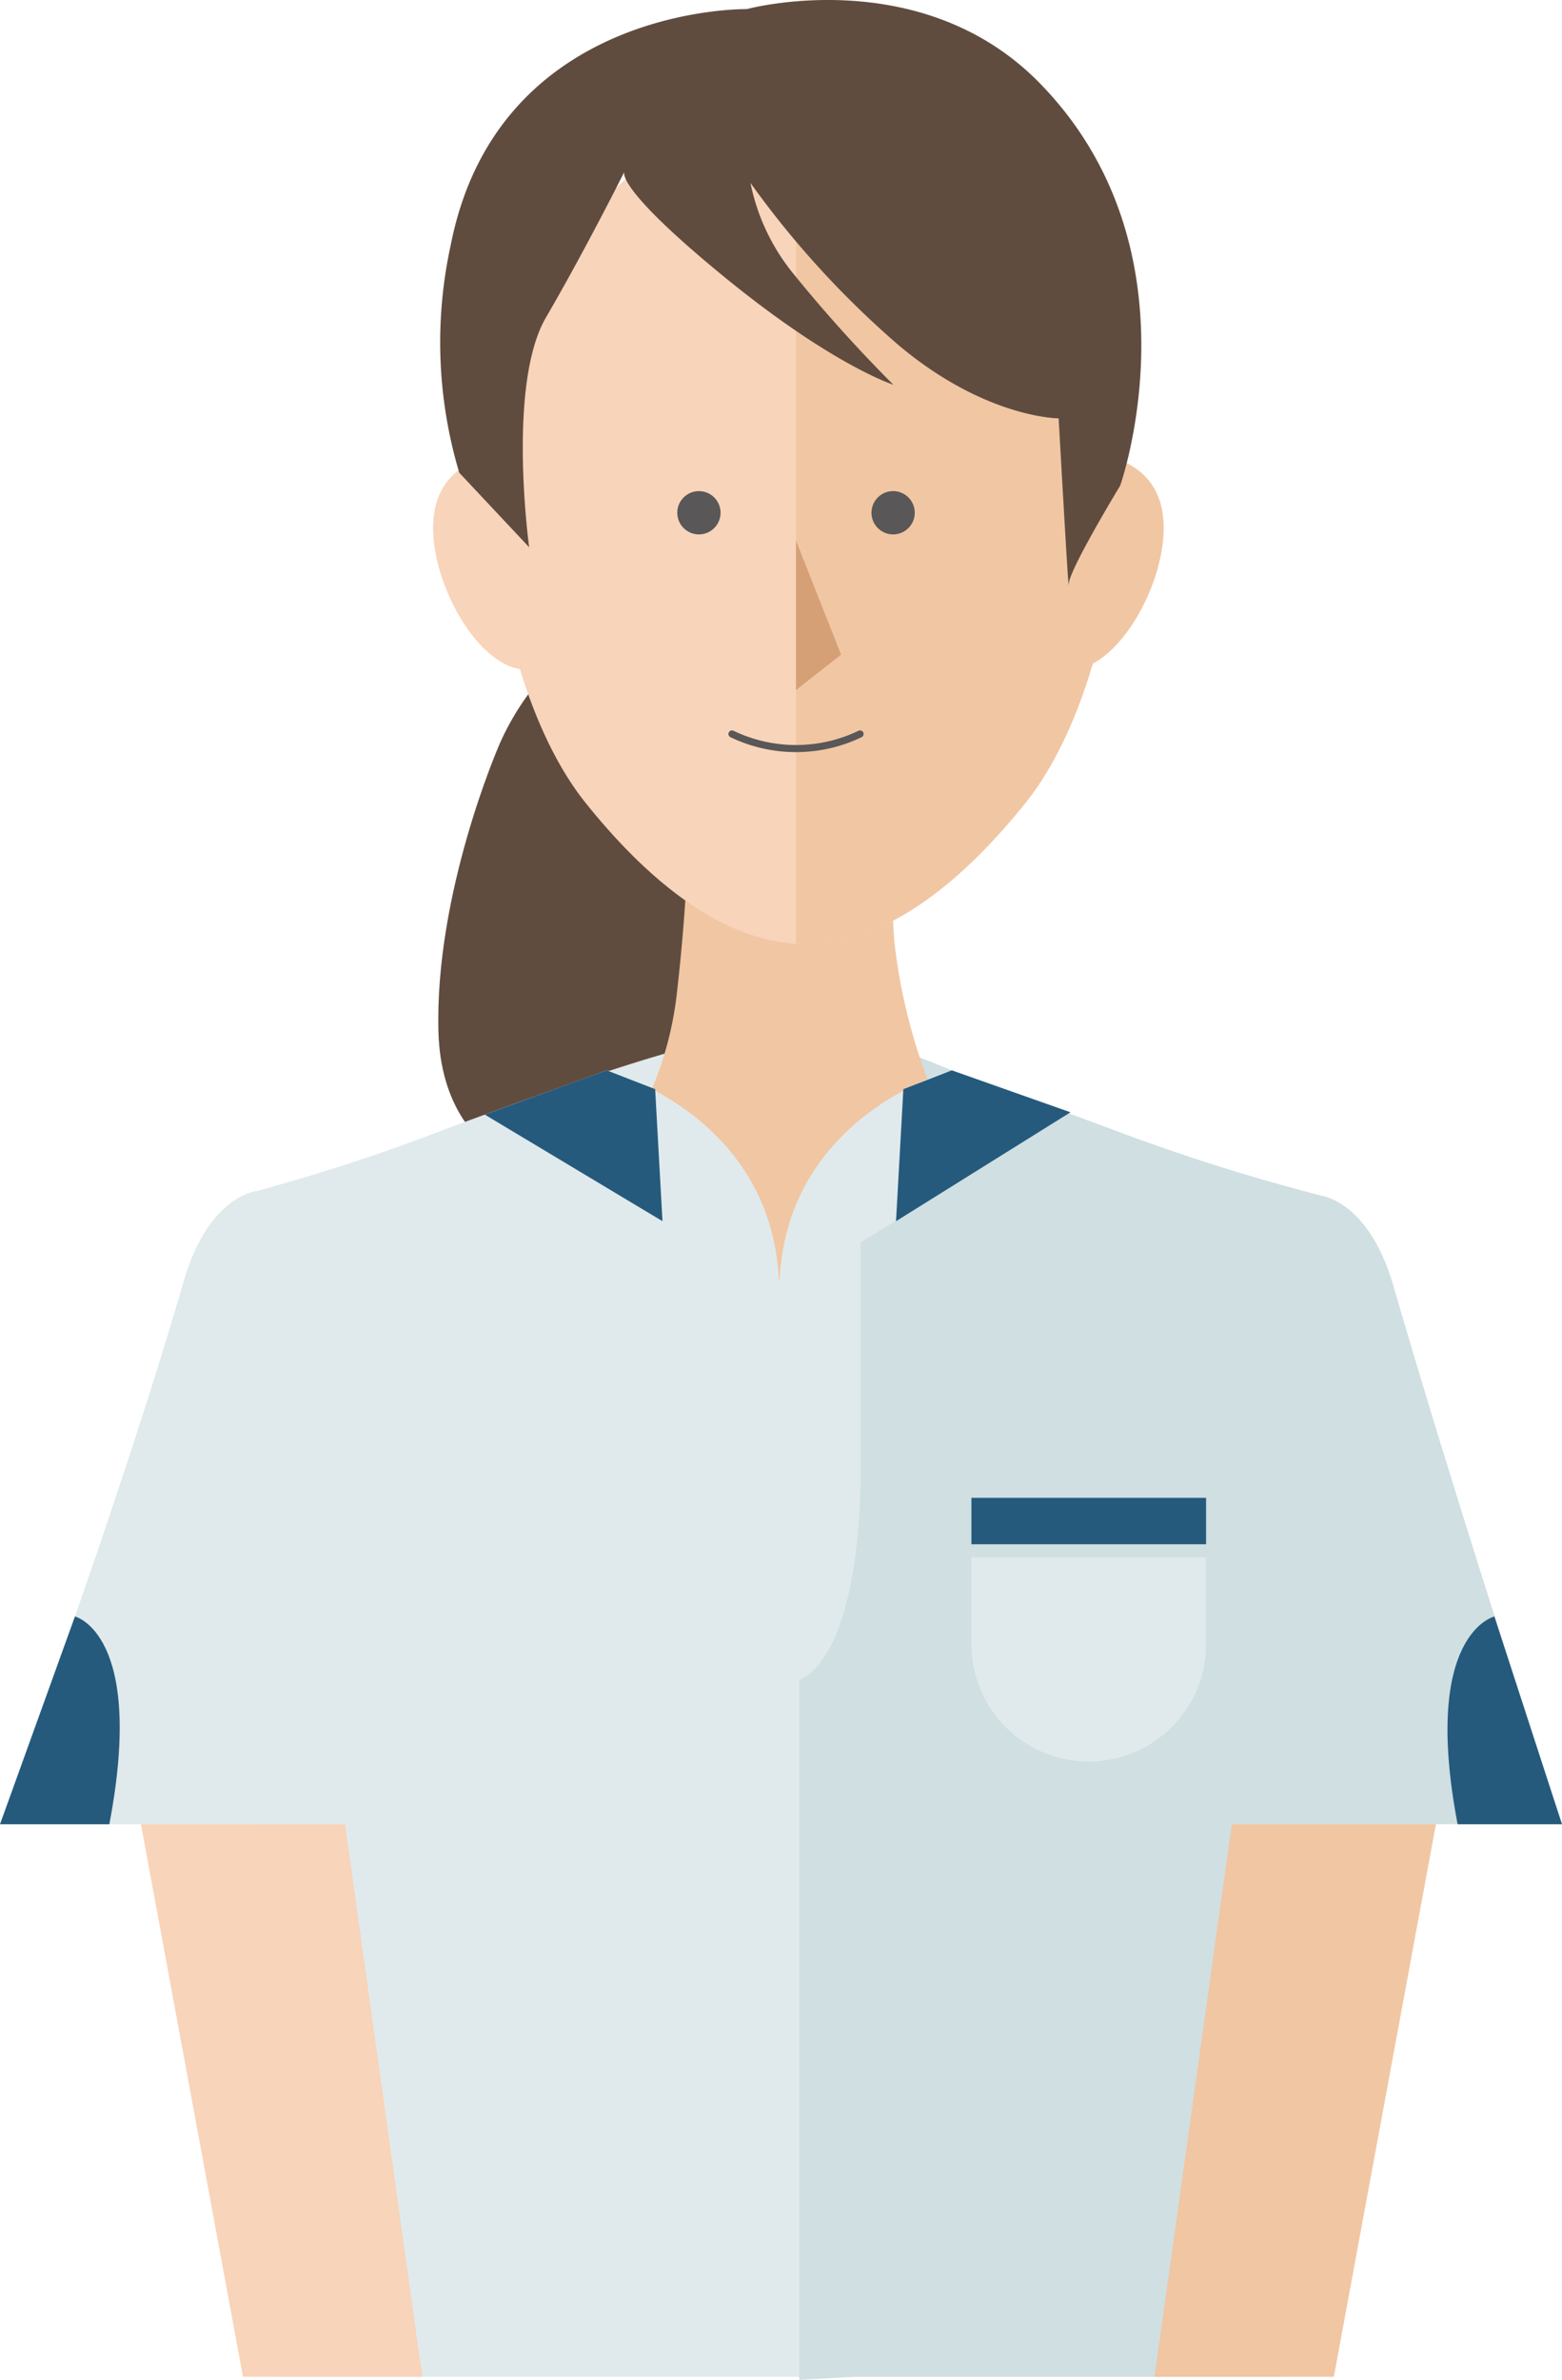 <svg xmlns="http://www.w3.org/2000/svg" width="62.201" height="94.74" viewBox="0 0 62.201 94.74">
  <defs>
    <style>
      .cls-1 {
        fill: #604c3f;
      }

      .cls-2 {
        fill: #e0eaec;
      }

      .cls-3 {
        fill: #cfdfe2;
      }

      .cls-4 {
        fill: #f1c6a3;
      }

      .cls-5 {
        fill: #255a7d;
      }

      .cls-6 {
        fill: #f8d4ba;
      }

      .cls-7 {
        fill: #595757;
      }

      .cls-8 {
        fill: none;
        stroke: #595757;
        stroke-linecap: round;
        stroke-linejoin: round;
        stroke-width: 0.283px;
      }

      .cls-9 {
        fill: #d6a077;
      }
    </style>
  </defs>
  <g id="レイヤー_2" data-name="レイヤー 2">
    <g id="obj">
      <g>
        <path class="cls-1" d="M19.877,29.658s-2.579,5.883-2.417,11.443,5.318,7.252,9.992,4.593,4.754-13.538.081-18.454S19.877,29.658,19.877,29.658Z"/>
        <path class="cls-2" d="M52.589,47.591a79.488,79.488,0,0,1-8.42-2.673c-3.25-1.204-7.032-2.596-10.136-3.378v-.254a9.896,9.896,0,0,0-1.648-.339,7.531,7.531,0,0,0-1.389.024,7.531,7.531,0,0,0-1.389-.024,9.897,9.897,0,0,0-1.648.339v.254c-3.103.782-6.886,2.175-10.136,3.378a76.969,76.969,0,0,1-7.574,2.488L10.354,76.49l.652,18.127H50.985l.652-18.127Z"/>
        <path class="cls-3" d="M55.486,51.185c-.927-3.192-2.649-3.553-2.898-3.589l.001-.004a79.455,79.455,0,0,1-8.42-2.673c-.71-.263-1.453-.536-2.201-.809l-2.124-.756c-.008.089.008-.089,0,0-2.009-.704-3.538-1.5-5.327-1.951l-.484-.117a9.866,9.866,0,0,0-1.648-.339c-.33-.031-.711-.022-.556.131V94.74l2.205-.124h16.952l.389-9.221c.323-5.753.388-12.774.388-12.774h10.439S58.263,60.75,55.486,51.185Z"/>
        <path class="cls-4" d="M25.865,43.568a13.747,13.747,0,0,0,1.1-4.129,76.1,76.1,0,0,0,.491-8.098l8.104-.07a49.618,49.618,0,0,0,.051,6.177A22.601,22.601,0,0,0,37.088,43.359s-3.482,7.026-6.042,7.58S25.865,43.568,25.865,43.568Z"/>
        <path class="cls-2" d="M10.75,84.319c0,7.575,7.488-17.319-.502-36.913,0,0-1.931.147-2.931,3.593C4.54,60.565,0,72.621,0,72.621H10.334S10.75,80.87,10.75,84.319Z"/>
        <path class="cls-2" d="M24.16,42.609s6.871,1.818,6.871,8.86l-11.726-7.091Z"/>
        <path class="cls-2" d="M37.902,42.609s-6.871,1.818-6.871,8.86l11.598-7.183Z"/>
        <polygon class="cls-5" points="19.305 44.371 24.16 42.609 26.089 43.359 26.381 48.614 19.305 44.371"/>
        <polygon class="cls-5" points="42.628 44.279 37.902 42.609 35.973 43.359 35.681 48.614 42.628 44.279"/>
        <rect class="cls-5" x="38.683" y="59.627" width="9.345" height="1.847"/>
        <path class="cls-2" d="M38.683,61.998v3.455a4.672,4.672,0,0,0,9.345,0V61.998Z"/>
        <path class="cls-2" d="M34.273,48.736v9.844s.153,8.497-3.277,8.497V51.469Z"/>
        <path class="cls-6" d="M44.48,19.842c0,4.284-1.388,9.296-3.633,12.104s-5.345,5.637-8.77,5.637-6.525-2.829-8.77-5.637S19.675,24.126,19.675,19.842A17.607,17.607,0,0,1,23.308,8.873a11.278,11.278,0,0,1,8.77-4.544,11.278,11.278,0,0,1,8.77,4.544A17.607,17.607,0,0,1,44.48,19.842Z"/>
        <path class="cls-6" d="M24.226,22.324c0,2.392-1.468,4.33-3.279,4.33s-3.7-3.242-3.7-5.634,1.889-3.027,3.7-3.027S24.226,19.932,24.226,22.324Z"/>
        <path class="cls-4" d="M39.361,22.324c0,2.392,1.468,4.33,3.279,4.33s3.7-3.242,3.7-5.634-1.889-3.027-3.7-3.027S39.361,19.932,39.361,22.324Z"/>
        <path class="cls-4" d="M40.847,8.872a11.278,11.278,0,0,0-8.77-4.544c-.128,0-.252.019-.379.024V37.564c.126.007.252.019.379.019,3.425,0,6.525-2.829,8.77-5.637S44.48,24.126,44.48,19.842A17.608,17.608,0,0,0,40.847,8.872Z"/>
        <path class="cls-1" d="M21.072,21.786s-.892-6.47.669-9.148,3.124-5.801,3.124-5.801-.446.558,3.905,4.128,6.805,4.351,6.805,4.351a57.471,57.471,0,0,1-4.016-4.462A8.329,8.329,0,0,1,29.885,7.283a36.798,36.798,0,0,0,5.913,6.47c3.458,2.901,6.359,2.901,6.359,2.901s.4,7.167.4,6.609,2.051-3.931,2.051-3.931S47.912,9.99,41.418,3.325C36.69-1.528,29.739.362,29.739.362S19.827.192,17.947,9.762a18.102,18.102,0,0,0,.342,9.058Z"/>
        <g>
          <g>
            <circle class="cls-7" cx="27.832" cy="20.412" r="0.862"/>
            <circle class="cls-7" cx="35.565" cy="20.412" r="0.862"/>
          </g>
          <path class="cls-8" d="M29.149,29.219a5.891,5.891,0,0,0,5.099,0"/>
          <polygon class="cls-9" points="31.698 21.521 31.698 27.469 33.494 26.061 31.698 21.521"/>
        </g>
        <polygon class="cls-4" points="57.18 72.621 53.116 94.616 45.974 94.616 49.052 72.621 57.18 72.621"/>
        <polygon class="cls-6" points="5.612 72.621 9.676 94.616 16.819 94.616 13.74 72.621 5.612 72.621"/>
        <path class="cls-5" d="M58.044,72.621h4.157l-2.692-8.271S56.597,65.024,58.044,72.621Z"/>
        <path class="cls-5" d="M4.354,72.621H0l2.984-8.271S5.801,65.024,4.354,72.621Z"/>
      </g>
    </g>
  </g>
</svg>
